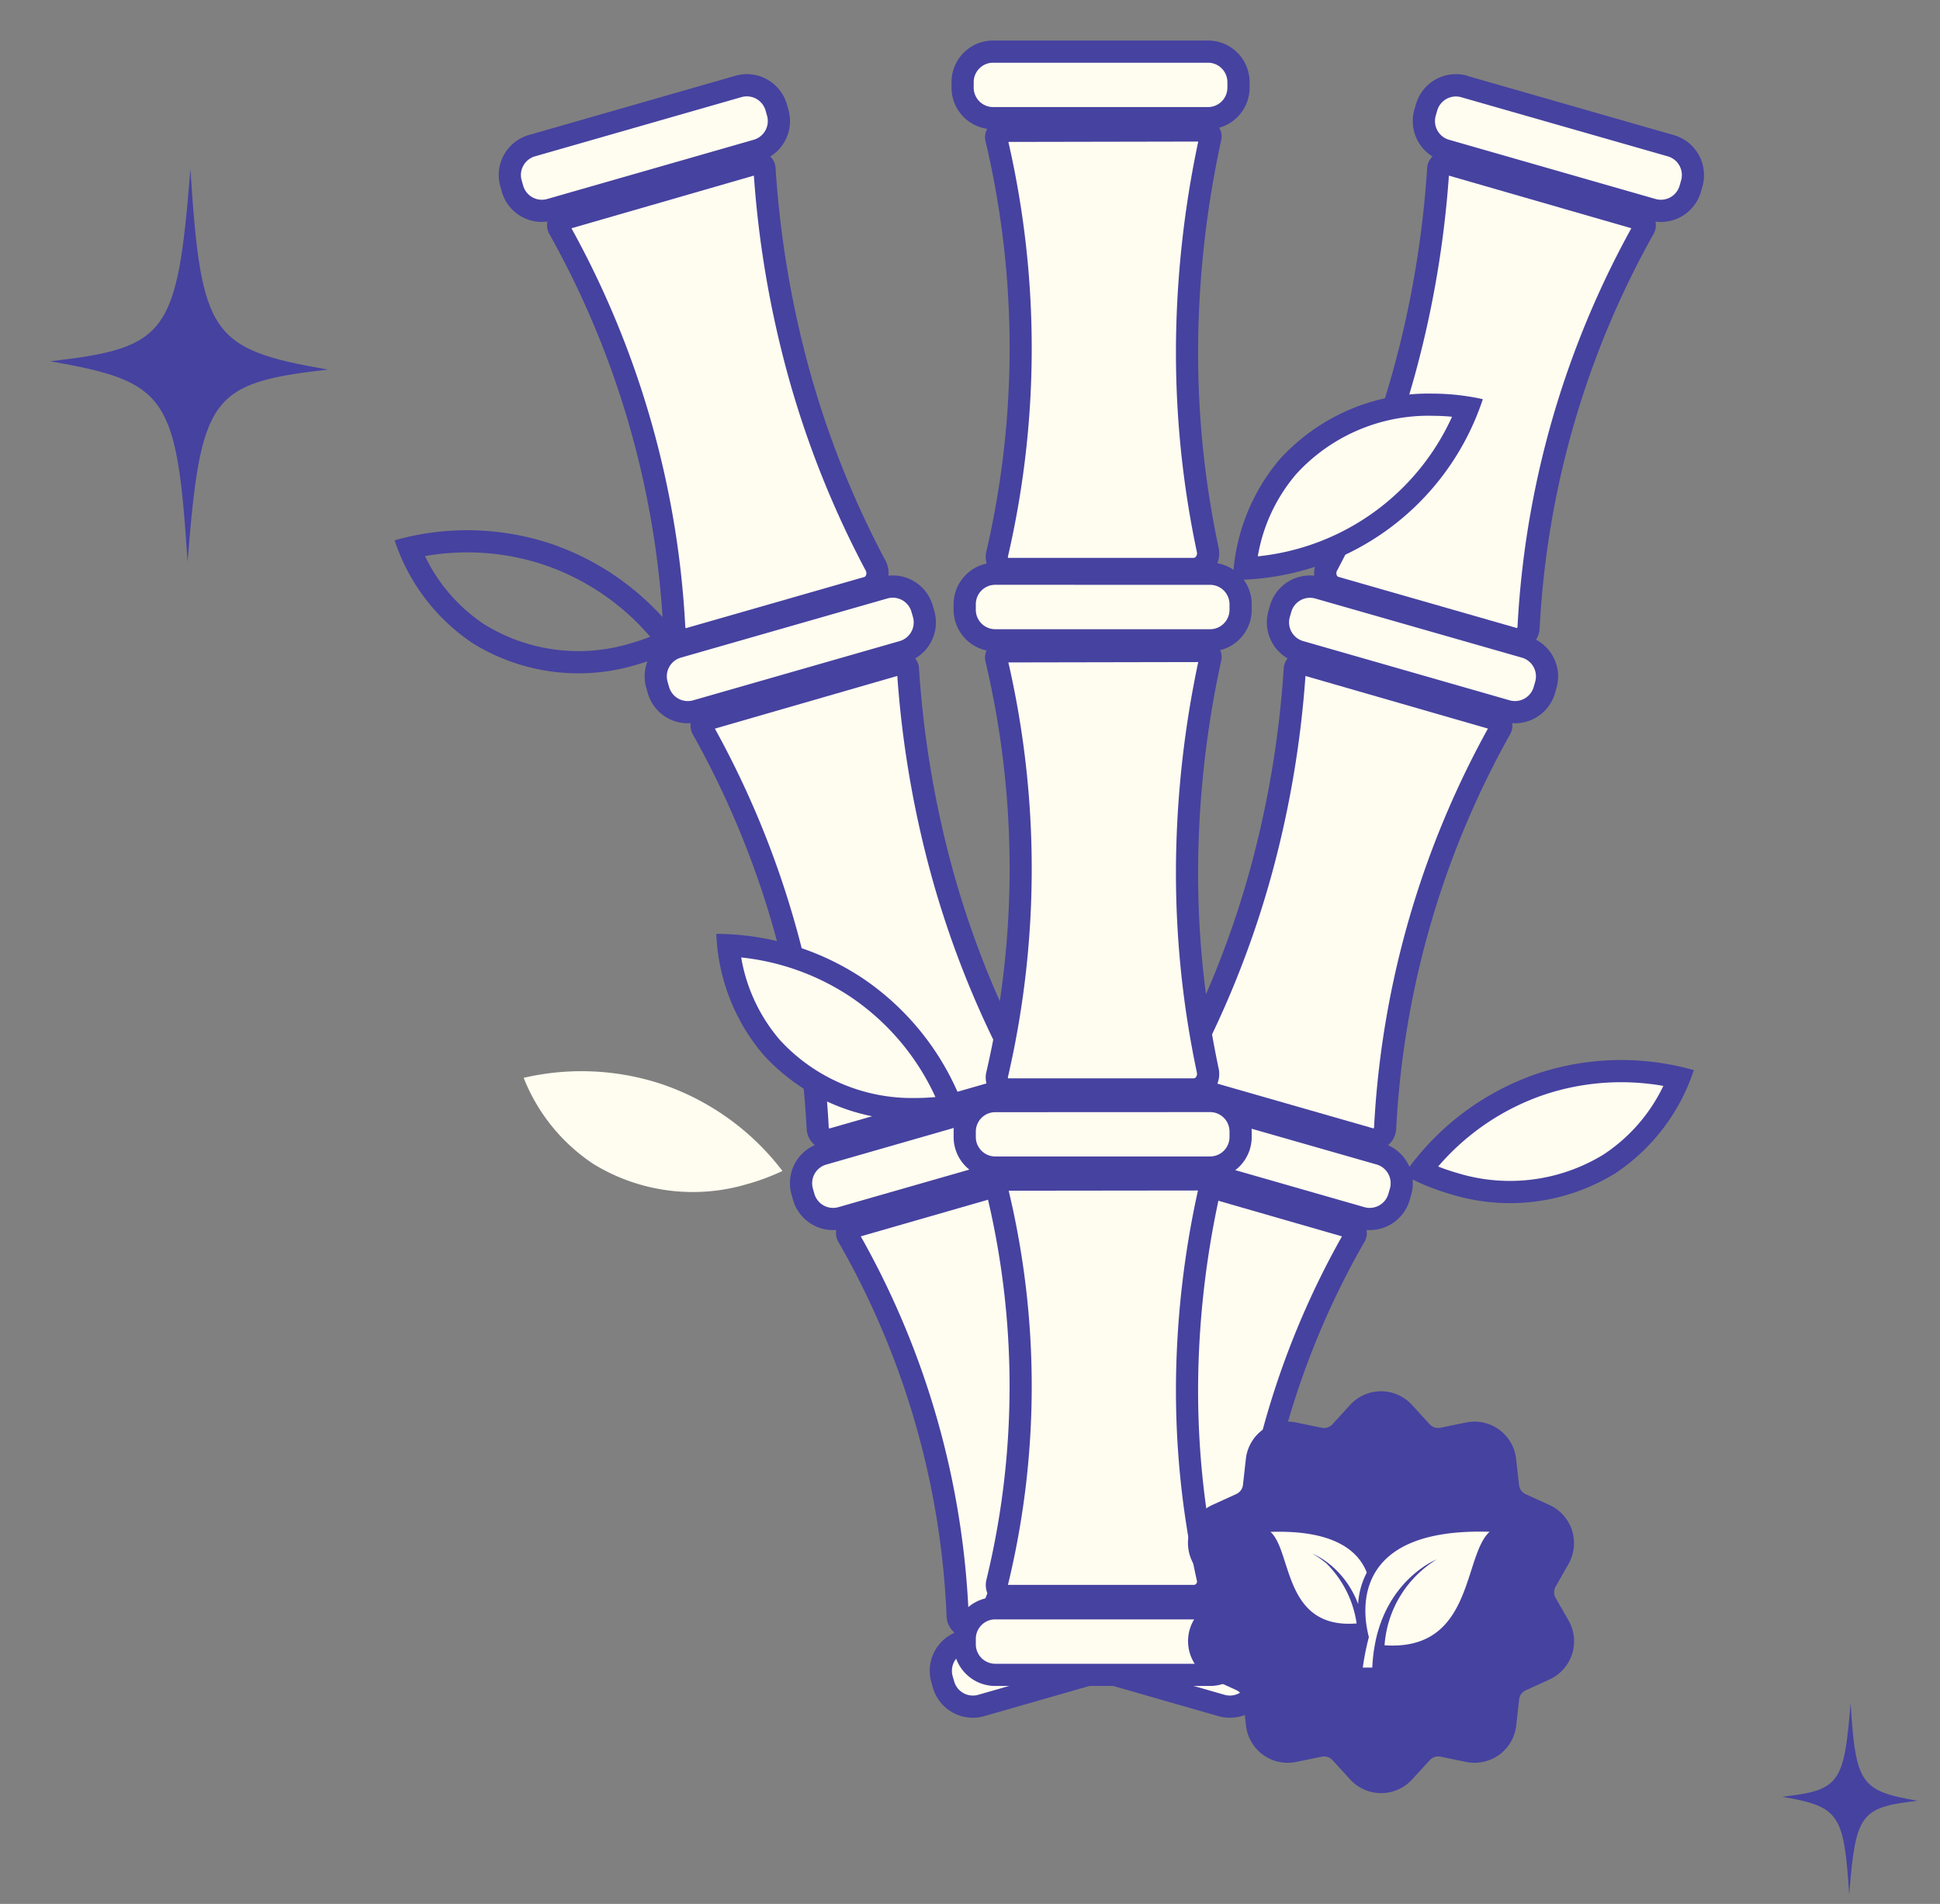 <svg xmlns="http://www.w3.org/2000/svg" xmlns:xlink="http://www.w3.org/1999/xlink" width="81.768" height="80.227" viewBox="0 0 81.768 80.227">
  <rect x="0" y="0" width="81.768" height="80.227" fill="#808080" stroke="none"/>
  <defs>
    <clipPath id="clip-path">
      <rect id="Rectangle_360" data-name="Rectangle 360" width="10.366" height="14.826" fill="#4642A0"></rect>
    </clipPath>
    <clipPath id="clip-path-2">
      <rect id="Rectangle_360-2" data-name="Rectangle 360" width="5.055" height="7.229" fill="#4642A0"></rect>
    </clipPath>
    <clipPath id="clip-path-3">
      <rect id="Rectangle_1761" data-name="Rectangle 1761" width="32.307" height="69.335" fill="none"></rect>
    </clipPath>
    <clipPath id="clip-path-4">
      <rect id="Rectangle_1761-2" data-name="Rectangle 1761" width="32.307" height="69.336" fill="none"></rect>
    </clipPath>
    <clipPath id="clip-path-6">
      <rect id="Rectangle_1762" data-name="Rectangle 1762" width="16.273" height="16.929" fill="none"></rect>
    </clipPath>
  </defs>
  <g id="Group_981" data-name="Group 981" transform="translate(-57.324 -1677.712)">
    <g id="Group_906" data-name="Group 906" transform="matrix(0.899, -0.438, 0.438, 0.899, 225.324, 1837.791)">
      <g id="Group_371" data-name="Group 371" transform="translate(-85.68 -207.567)" clip-path="url(#clip-path)">
        <path id="Path_901" data-name="Path 901" d="M10.366,10.133C5.675,8.476,5.056,8.8,1.505,14.826,4.162,8.335,4.057,7.627,0,4.693,4.691,6.349,5.31,6.021,8.861,0,6.2,6.49,6.309,7.2,10.366,10.133" transform="translate(0 0)" fill="#4642A0"></path>
      </g>
    </g>
    <g id="Group_907" data-name="Group 907" transform="matrix(0.899, -0.438, 0.438, 0.899, 299.379, 1900.441)">
      <g id="Group_371-2" data-name="Group 371" transform="translate(-85.68 -207.567)" clip-path="url(#clip-path-2)">
        <path id="Path_901-2" data-name="Path 901" d="M5.055,4.941C2.767,4.133,2.465,4.293.734,7.229,2.03,4.065,1.978,3.719,0,2.288,2.288,3.1,2.59,2.936,4.321,0c-1.3,3.165-1.244,3.51.734,4.941" transform="translate(0 0)" fill="#4642A0"></path>
      </g>
    </g>
    <g id="Group_946" data-name="Group 946" transform="translate(68.4 1686.617) rotate(-16)">
      <g id="Group_944" data-name="Group 944" clip-path="url(#clip-path-3)">
        <path id="Rectangle_1757" data-name="Rectangle 1757" d="M1.4,0h8.824a1.4,1.4,0,0,1,1.4,1.4v0a1.4,1.4,0,0,1-1.4,1.4H1.4A1.4,1.4,0,0,1,0,1.4v0A1.4,1.4,0,0,1,1.4,0Z" transform="translate(10.38 0.467)" fill="#FFFCF0"></path>
        <path id="Path_9606" data-name="Path 9606" d="M95.668.935a.82.82,0,0,1,.819.819v.232a.82.82,0,0,1-.819.819H86.613a.82.82,0,0,1-.819-.819V1.754a.82.82,0,0,1,.819-.819Zm0-.935H86.613a1.754,1.754,0,0,0-1.754,1.754v.232a1.754,1.754,0,0,0,1.754,1.754h9.056a1.754,1.754,0,0,0,1.754-1.754V1.754A1.754,1.754,0,0,0,95.668,0" transform="translate(-74.946)" fill="#4642A0"></path>
        <path id="Rectangle_1758" data-name="Rectangle 1758" d="M1.4,0h8.824a1.4,1.4,0,0,1,1.4,1.4v0a1.4,1.4,0,0,1-1.4,1.4H1.4A1.4,1.4,0,0,1,0,1.4v0A1.4,1.4,0,0,1,1.4,0Z" transform="translate(10.469 22.469)" fill="#FFFCF0"></path>
        <path id="Path_9607" data-name="Path 9607" d="M96.43,189.283a.82.82,0,0,1,.819.819v.232a.82.82,0,0,1-.819.819H87.375a.82.82,0,0,1-.819-.819V190.1a.82.82,0,0,1,.819-.819Zm0-.935H87.375a1.754,1.754,0,0,0-1.754,1.754v.232a1.754,1.754,0,0,0,1.754,1.754H96.43a1.754,1.754,0,0,0,1.754-1.754V190.1a1.754,1.754,0,0,0-1.754-1.754" transform="translate(-75.619 -166.346)" fill="#4642A0"></path>
        <rect id="Rectangle_1759" data-name="Rectangle 1759" width="11.629" height="2.805" rx="1.402" transform="translate(10.469 44.686)" fill="#FFFCF0"></rect>
        <path id="Path_9608" data-name="Path 9608" d="M96.43,379.477a.82.82,0,0,1,.819.819v.232a.82.82,0,0,1-.819.819H87.375a.82.82,0,0,1-.819-.819V380.3a.82.82,0,0,1,.819-.819Zm0-.935H87.375a1.754,1.754,0,0,0-1.754,1.754v.232a1.754,1.754,0,0,0,1.754,1.754H96.43a1.754,1.754,0,0,0,1.754-1.754V380.3a1.754,1.754,0,0,0-1.754-1.754" transform="translate(-75.619 -334.323)" fill="#4642A0"></path>
        <path id="Path_9609" data-name="Path 9609" d="M101.434,238.681a.445.445,0,0,1-.349-.175.533.533,0,0,1-.1-.455,38.424,38.424,0,0,0-.032-17.474.275.275,0,0,1,.036-.244.358.358,0,0,1,.286-.114l8.484-.011a.214.214,0,0,1,.16.086.285.285,0,0,1,.052.239,42.562,42.562,0,0,0-.977,8.426,40.052,40.052,0,0,0,.867,8.911.7.7,0,0,1-.136.586.578.578,0,0,1-.454.223Z" transform="translate(-89.15 -194.486)" fill="#FFFCF0"></path>
        <path id="Path_9610" data-name="Path 9610" d="M105.929,217.144a43.125,43.125,0,0,0-.935,8.276,40.51,40.51,0,0,0,.877,9.016.23.23,0,0,1-.042.2.111.111,0,0,1-.091.05H97.917a.068.068,0,0,1-.009-.057,38.891,38.891,0,0,0,.018-17.47Zm.3-.935-8.47.011h-.013a.742.742,0,0,0-.777.931A37.953,37.953,0,0,1,97,234.413a.965.965,0,0,0,.9,1.2h7.836a1.114,1.114,0,0,0,1.047-1.373,39.529,39.529,0,0,1-.856-8.807,42.384,42.384,0,0,1,.966-8.332.721.721,0,0,0-.669-.893" transform="translate(-85.617 -190.953)" fill="#4642A0"></path>
        <path id="Path_9611" data-name="Path 9611" d="M101.434,50.92a.445.445,0,0,1-.349-.175.533.533,0,0,1-.1-.455,38.424,38.424,0,0,0-.032-17.474.275.275,0,0,1,.036-.244.358.358,0,0,1,.286-.114l8.484-.011a.214.214,0,0,1,.16.086.285.285,0,0,1,.052.239,42.563,42.563,0,0,0-.977,8.426,40.051,40.051,0,0,0,.867,8.911.7.7,0,0,1-.136.586.578.578,0,0,1-.454.223Z" transform="translate(-89.15 -28.658)" fill="#FFFCF0"></path>
        <path id="Path_9612" data-name="Path 9612" d="M105.929,29.383a43.125,43.125,0,0,0-.935,8.276,40.51,40.51,0,0,0,.877,9.016.23.23,0,0,1-.042.2.111.111,0,0,1-.091.05H97.917a.067.067,0,0,1-.009-.057,38.891,38.891,0,0,0,.018-17.47Zm.3-.935-8.47.011h-.013a.742.742,0,0,0-.777.931A37.953,37.953,0,0,1,97,46.652a.965.965,0,0,0,.9,1.2h7.836a1.114,1.114,0,0,0,1.047-1.373,39.529,39.529,0,0,1-.856-8.807,42.384,42.384,0,0,1,.966-8.332.721.721,0,0,0-.669-.893" transform="translate(-85.617 -25.125)" fill="#4642A0"></path>
        <rect id="Rectangle_1760" data-name="Rectangle 1760" width="11.629" height="2.805" rx="1.402" transform="translate(10.469 66.063)" fill="#FFFCF0"></rect>
        <path id="Path_9613" data-name="Path 9613" d="M96.43,562.482a.82.82,0,0,1,.819.819v.232a.82.82,0,0,1-.819.819H87.375a.82.82,0,0,1-.819-.819V563.3a.82.82,0,0,1,.819-.819Zm0-.935H87.375a1.754,1.754,0,0,0-1.754,1.754v.232a1.754,1.754,0,0,0,1.754,1.754H96.43a1.754,1.754,0,0,0,1.754-1.754V563.3a1.754,1.754,0,0,0-1.754-1.754" transform="translate(-75.619 -495.951)" fill="#4642A0"></path>
        <path id="Path_9614" data-name="Path 9614" d="M101.435,428.379a.462.462,0,0,1-.365-.177.454.454,0,0,1-.085-.39,34.963,34.963,0,0,0-.032-16.668.207.207,0,0,1,.027-.2.375.375,0,0,1,.3-.113l8.484-.01a.227.227,0,0,1,.213.278,38.764,38.764,0,0,0-.978,8.037,36.446,36.446,0,0,0,.868,8.5.606.606,0,0,1-.591.739Z" transform="translate(-89.15 -362.835)" fill="#FFFCF0"></path>
        <path id="Path_9615" data-name="Path 9615" d="M105.917,407.76a39.34,39.34,0,0,0-.923,7.839,36.924,36.924,0,0,0,.879,8.609.135.135,0,0,1-.027.119.132.132,0,0,1-.108.052h-7.83a35.428,35.428,0,0,0,.031-16.61Zm.309-.935-8.47.011h-.013a.718.718,0,0,0-.777.887A34.494,34.494,0,0,1,97,424.168a.929.929,0,0,0,.9,1.145h7.836a1.073,1.073,0,0,0,1.047-1.308,35.946,35.946,0,0,1-.856-8.391,38.561,38.561,0,0,1,.966-7.938.694.694,0,0,0-.669-.851" transform="translate(-85.617 -359.302)" fill="#4642A0"></path>
        <path id="Path_9616" data-name="Path 9616" d="M12.221,333.291a8.018,8.018,0,0,1-6.068-2.6,7.772,7.772,0,0,1-1.825-4.3,10.774,10.774,0,0,1,5.493,1.84,10.732,10.732,0,0,1,3.91,4.939,9.434,9.434,0,0,1-1.511.123" transform="translate(-3.822 -288.262)" fill="#FFFCF0"></path>
        <path id="Path_9617" data-name="Path 9617" d="M1.05,323.263a10.253,10.253,0,0,1,4.685,1.713,10.213,10.213,0,0,1,3.5,4.169c-.28.027-.561.04-.839.04a7.552,7.552,0,0,1-5.717-2.444,7.157,7.157,0,0,1-1.631-3.479M0,322.27a8.346,8.346,0,0,0,1.979,5.088A8.464,8.464,0,0,0,8.4,330.12a9.946,9.946,0,0,0,2.137-.234,11.25,11.25,0,0,0-4.272-5.68A11.207,11.207,0,0,0,0,322.27" transform="translate(1.52 -307.413)" fill="#4642A0"></path>
      </g>
    </g>
    <g id="Group_947" data-name="Group 947" transform="translate(119.98 1753.267) rotate(-164)">
      <g id="Group_944-2" data-name="Group 944" transform="translate(0 0)" clip-path="url(#clip-path-4)">
        <path id="Rectangle_1757-2" data-name="Rectangle 1757" d="M1.4,0h8.824a1.4,1.4,0,0,1,1.4,1.4v0a1.4,1.4,0,0,1-1.4,1.4H1.4A1.4,1.4,0,0,1,0,1.4v0A1.4,1.4,0,0,1,1.4,0Z" transform="translate(10.38 66.063)" fill="#FFFCF0"></path>
        <path id="Path_9606-2" data-name="Path 9606" d="M10.809,2.8a.82.82,0,0,0,.819-.819V1.754a.82.82,0,0,0-.819-.819H1.754a.82.82,0,0,0-.819.819v.232a.82.82,0,0,0,.819.819Zm0,.935H1.754A1.754,1.754,0,0,1,0,1.985V1.754A1.754,1.754,0,0,1,1.754,0h9.056a1.754,1.754,0,0,1,1.754,1.754v.232a1.754,1.754,0,0,1-1.754,1.754" transform="translate(9.913 65.596)" fill="#4642A0"></path>
        <path id="Rectangle_1758-2" data-name="Rectangle 1758" d="M1.4,0h8.824a1.4,1.4,0,0,1,1.4,1.4v0a1.4,1.4,0,0,1-1.4,1.4H1.4A1.4,1.4,0,0,1,0,1.4v0A1.4,1.4,0,0,1,1.4,0Z" transform="translate(10.469 44.062)" fill="#FFFCF0"></path>
        <path id="Path_9607-2" data-name="Path 9607" d="M10.809,2.8a.82.82,0,0,0,.819-.819V1.754a.82.82,0,0,0-.819-.819H1.754a.82.82,0,0,0-.819.819v.232a.82.82,0,0,0,.819.819Zm0,.935H1.754A1.754,1.754,0,0,1,0,1.986V1.754A1.754,1.754,0,0,1,1.754,0h9.056a1.754,1.754,0,0,1,1.754,1.754v.232a1.754,1.754,0,0,1-1.754,1.754" transform="translate(10.002 43.595)" fill="#4642A0"></path>
        <rect id="Rectangle_1759-2" data-name="Rectangle 1759" width="11.629" height="2.805" rx="1.402" transform="translate(10.469 21.845)" fill="#FFFCF0"></rect>
        <path id="Path_9608-2" data-name="Path 9608" d="M10.809,2.8a.82.82,0,0,0,.819-.819V1.754a.82.82,0,0,0-.819-.819H1.754a.82.82,0,0,0-.819.819v.232a.82.82,0,0,0,.819.819Zm0,.935H1.754A1.754,1.754,0,0,1,0,1.986V1.754A1.754,1.754,0,0,1,1.754,0h9.056a1.754,1.754,0,0,1,1.754,1.754v.232a1.754,1.754,0,0,1-1.754,1.754" transform="translate(10.002 21.377)" fill="#4642A0"></path>
        <path id="Path_9609-2" data-name="Path 9609" d="M.493,0A.445.445,0,0,0,.144.175a.533.533,0,0,0-.1.455,38.509,38.509,0,0,1,.973,9.811A38.473,38.473,0,0,1,.012,18.1a.275.275,0,0,0,.036.244.358.358,0,0,0,.286.114l8.484.011a.214.214,0,0,0,.16-.086.285.285,0,0,0,.052-.239A42.562,42.562,0,0,1,8.053,9.72,40.052,40.052,0,0,1,8.919.809.7.7,0,0,0,8.783.223.578.578,0,0,0,8.329,0Z" transform="translate(11.791 25.14)" fill="#FFFCF0"></path>
        <path id="Path_9610-2" data-name="Path 9610" d="M8.988,18.471a43.125,43.125,0,0,1-.935-8.276A40.51,40.51,0,0,1,8.93,1.179a.23.23,0,0,0-.042-.2A.111.111,0,0,0,8.8.934H.976A.068.068,0,0,0,.967.991a38.967,38.967,0,0,1,.985,9.93,38.942,38.942,0,0,1-.968,7.539Zm.3.935L.814,19.4H.8a.742.742,0,0,1-.777-.931,37.926,37.926,0,0,0,.994-7.57A38.026,38.026,0,0,0,.056,1.2.965.965,0,0,1,.96,0H8.8A1.114,1.114,0,0,1,9.844,1.373a39.528,39.528,0,0,0-.856,8.807,42.385,42.385,0,0,0,.966,8.332.721.721,0,0,1-.669.893" transform="translate(11.324 24.673)" fill="#4642A0"></path>
        <path id="Path_9611-2" data-name="Path 9611" d="M.493,0A.445.445,0,0,0,.144.175a.533.533,0,0,0-.1.455,38.509,38.509,0,0,1,.973,9.811A38.473,38.473,0,0,1,.012,18.1a.275.275,0,0,0,.036.244.358.358,0,0,0,.286.114l8.484.011a.214.214,0,0,0,.16-.086.285.285,0,0,0,.052-.239,42.563,42.563,0,0,1-.977-8.426A40.052,40.052,0,0,1,8.919.809.7.7,0,0,0,8.783.223.578.578,0,0,0,8.329,0Z" transform="translate(11.791 47.073)" fill="#FFFCF0"></path>
        <path id="Path_9612-2" data-name="Path 9612" d="M8.988,18.471a43.125,43.125,0,0,1-.935-8.276A40.51,40.51,0,0,1,8.93,1.179a.23.23,0,0,0-.042-.2A.111.111,0,0,0,8.8.935H.976A.067.067,0,0,0,.967.991a38.967,38.967,0,0,1,.985,9.93,38.943,38.943,0,0,1-.968,7.539Zm.3.935L.814,19.4H.8a.742.742,0,0,1-.777-.931,37.927,37.927,0,0,0,.994-7.57A38.027,38.027,0,0,0,.056,1.2.965.965,0,0,1,.96,0H8.8A1.114,1.114,0,0,1,9.844,1.373a39.528,39.528,0,0,0-.856,8.807,42.384,42.384,0,0,0,.966,8.332.721.721,0,0,1-.669.893" transform="translate(11.324 46.606)" fill="#4642A0"></path>
        <rect id="Rectangle_1760-2" data-name="Rectangle 1760" width="11.629" height="2.805" rx="1.402" transform="translate(10.469 0.467)" fill="#FFFCF0"></rect>
        <path id="Path_9613-2" data-name="Path 9613" d="M10.809,2.8a.82.82,0,0,0,.819-.819V1.754a.82.82,0,0,0-.819-.819H1.754a.82.82,0,0,0-.819.819v.232a.82.82,0,0,0,.819.819Zm0,.935H1.754A1.754,1.754,0,0,1,0,1.985V1.754A1.754,1.754,0,0,1,1.754,0h9.056a1.754,1.754,0,0,1,1.754,1.754v.232a1.754,1.754,0,0,1-1.754,1.754" transform="translate(10.002 0)" fill="#4642A0"></path>
        <path id="Path_9614-2" data-name="Path 9614" d="M.493,0A.462.462,0,0,0,.128.177a.454.454,0,0,0-.085.39,35.055,35.055,0,0,1,.975,9.359A35.05,35.05,0,0,1,.01,17.235a.207.207,0,0,0,.027.2.375.375,0,0,0,.3.113l8.484.01a.227.227,0,0,0,.213-.278,38.764,38.764,0,0,1-.978-8.037A36.446,36.446,0,0,1,8.92.739.606.606,0,0,0,8.329,0Z" transform="translate(11.791 3.792)" fill="#FFFCF0"></path>
        <path id="Path_9615-2" data-name="Path 9615" d="M8.976,17.553a39.34,39.34,0,0,1-.923-7.839,36.924,36.924,0,0,1,.879-8.609A.135.135,0,0,0,8.9.986.132.132,0,0,0,8.8.934H.966a35.517,35.517,0,0,1,.985,9.474A35.516,35.516,0,0,1,1,17.544Zm.309.935-8.47-.011H.8a.718.718,0,0,1-.777-.887,34.523,34.523,0,0,0,.994-7.212A34.584,34.584,0,0,0,.056,1.145.929.929,0,0,1,.96,0H8.8A1.073,1.073,0,0,1,9.844,1.308,35.945,35.945,0,0,0,8.987,9.7a38.561,38.561,0,0,0,.966,7.938.694.694,0,0,1-.669.851" transform="translate(11.324 3.325)" fill="#4642A0"></path>
        <path id="Path_9616-2" data-name="Path 9616" d="M7.893,0A8.018,8.018,0,0,0,1.825,2.6,7.772,7.772,0,0,0,0,6.9a10.774,10.774,0,0,0,5.494-1.84A10.732,10.732,0,0,0,9.4.123,9.431,9.431,0,0,0,7.893,0" transform="translate(0.506 24.307)" fill="#FFFCF0"></path>
        <path id="Path_9617-2" data-name="Path 9617" d="M1.05,6.857A10.253,10.253,0,0,0,5.735,5.143,10.213,10.213,0,0,0,9.238.975C8.957.948,8.677.935,8.4.935A7.552,7.552,0,0,0,2.681,3.378,7.157,7.157,0,0,0,1.05,6.857M0,7.85A8.346,8.346,0,0,1,1.979,2.762,8.464,8.464,0,0,1,8.4,0a9.946,9.946,0,0,1,2.137.234,11.25,11.25,0,0,1-4.272,5.68A11.207,11.207,0,0,1,0,7.85" transform="translate(0 23.84)" fill="#4642A0"></path>
      </g>
    </g>
    <g id="Group_945" data-name="Group 945" transform="translate(87.516 1679.419)">
      <g id="Group_944-3" data-name="Group 944" clip-path="url(#clip-path-3)">
        <path id="Rectangle_1757-3" data-name="Rectangle 1757" d="M1.4,0h8.824a1.4,1.4,0,0,1,1.4,1.4v0a1.4,1.4,0,0,1-1.4,1.4H1.4A1.4,1.4,0,0,1,0,1.4v0A1.4,1.4,0,0,1,1.4,0Z" transform="translate(10.38 0.467)" fill="#FFFCF0"></path>
        <path id="Path_9606-3" data-name="Path 9606" d="M95.668.935a.82.82,0,0,1,.819.819v.232a.82.82,0,0,1-.819.819H86.613a.82.82,0,0,1-.819-.819V1.754a.82.82,0,0,1,.819-.819Zm0-.935H86.613a1.754,1.754,0,0,0-1.754,1.754v.232a1.754,1.754,0,0,0,1.754,1.754h9.056a1.754,1.754,0,0,0,1.754-1.754V1.754A1.754,1.754,0,0,0,95.668,0" transform="translate(-74.946)" fill="#4642A0"></path>
        <path id="Rectangle_1758-3" data-name="Rectangle 1758" d="M1.4,0h8.824a1.4,1.4,0,0,1,1.4,1.4v0a1.4,1.4,0,0,1-1.4,1.4H1.4A1.4,1.4,0,0,1,0,1.4v0A1.4,1.4,0,0,1,1.4,0Z" transform="translate(10.469 22.469)" fill="#FFFCF0"></path>
        <path id="Path_9607-3" data-name="Path 9607" d="M96.43,189.283a.82.82,0,0,1,.819.819v.232a.82.82,0,0,1-.819.819H87.375a.82.82,0,0,1-.819-.819V190.1a.82.82,0,0,1,.819-.819Zm0-.935H87.375a1.754,1.754,0,0,0-1.754,1.754v.232a1.754,1.754,0,0,0,1.754,1.754H96.43a1.754,1.754,0,0,0,1.754-1.754V190.1a1.754,1.754,0,0,0-1.754-1.754" transform="translate(-75.619 -166.346)" fill="#4642A0"></path>
        <rect id="Rectangle_1759-3" data-name="Rectangle 1759" width="11.629" height="2.805" rx="1.402" transform="translate(10.469 44.686)" fill="#FFFCF0"></rect>
        <path id="Path_9608-3" data-name="Path 9608" d="M96.43,379.477a.82.82,0,0,1,.819.819v.232a.82.82,0,0,1-.819.819H87.375a.82.82,0,0,1-.819-.819V380.3a.82.82,0,0,1,.819-.819Zm0-.935H87.375a1.754,1.754,0,0,0-1.754,1.754v.232a1.754,1.754,0,0,0,1.754,1.754H96.43a1.754,1.754,0,0,0,1.754-1.754V380.3a1.754,1.754,0,0,0-1.754-1.754" transform="translate(-75.619 -334.323)" fill="#4642A0"></path>
        <path id="Path_9609-3" data-name="Path 9609" d="M101.434,238.681a.445.445,0,0,1-.349-.175.533.533,0,0,1-.1-.455,38.424,38.424,0,0,0-.032-17.474.275.275,0,0,1,.036-.244.358.358,0,0,1,.286-.114l8.484-.011a.214.214,0,0,1,.16.086.285.285,0,0,1,.052.239,42.562,42.562,0,0,0-.977,8.426,40.052,40.052,0,0,0,.867,8.911.7.7,0,0,1-.136.586.578.578,0,0,1-.454.223Z" transform="translate(-89.15 -194.486)" fill="#FFFCF0"></path>
        <path id="Path_9610-3" data-name="Path 9610" d="M105.929,217.144a43.125,43.125,0,0,0-.935,8.276,40.51,40.51,0,0,0,.877,9.016.23.23,0,0,1-.042.2.111.111,0,0,1-.091.05H97.917a.068.068,0,0,1-.009-.057,38.891,38.891,0,0,0,.018-17.47Zm.3-.935-8.47.011h-.013a.742.742,0,0,0-.777.931A37.953,37.953,0,0,1,97,234.413a.965.965,0,0,0,.9,1.2h7.836a1.114,1.114,0,0,0,1.047-1.373,39.529,39.529,0,0,1-.856-8.807,42.384,42.384,0,0,1,.966-8.332.721.721,0,0,0-.669-.893" transform="translate(-85.617 -190.953)" fill="#4642A0"></path>
        <path id="Path_9611-3" data-name="Path 9611" d="M101.434,50.92a.445.445,0,0,1-.349-.175.533.533,0,0,1-.1-.455,38.424,38.424,0,0,0-.032-17.474.275.275,0,0,1,.036-.244.358.358,0,0,1,.286-.114l8.484-.011a.214.214,0,0,1,.16.086.285.285,0,0,1,.052.239,42.563,42.563,0,0,0-.977,8.426,40.051,40.051,0,0,0,.867,8.911.7.7,0,0,1-.136.586.578.578,0,0,1-.454.223Z" transform="translate(-89.15 -28.658)" fill="#FFFCF0"></path>
        <path id="Path_9612-3" data-name="Path 9612" d="M105.929,29.383a43.125,43.125,0,0,0-.935,8.276,40.51,40.51,0,0,0,.877,9.016.23.23,0,0,1-.042.2.111.111,0,0,1-.091.05H97.917a.067.067,0,0,1-.009-.057,38.891,38.891,0,0,0,.018-17.47Zm.3-.935-8.47.011h-.013a.742.742,0,0,0-.777.931A37.953,37.953,0,0,1,97,46.652a.965.965,0,0,0,.9,1.2h7.836a1.114,1.114,0,0,0,1.047-1.373,39.529,39.529,0,0,1-.856-8.807,42.384,42.384,0,0,1,.966-8.332.721.721,0,0,0-.669-.893" transform="translate(-85.617 -25.125)" fill="#4642A0"></path>
        <rect id="Rectangle_1760-3" data-name="Rectangle 1760" width="11.629" height="2.805" rx="1.402" transform="translate(10.469 66.063)" fill="#FFFCF0"></rect>
        <path id="Path_9613-3" data-name="Path 9613" d="M96.43,562.482a.82.82,0,0,1,.819.819v.232a.82.82,0,0,1-.819.819H87.375a.82.82,0,0,1-.819-.819V563.3a.82.82,0,0,1,.819-.819Zm0-.935H87.375a1.754,1.754,0,0,0-1.754,1.754v.232a1.754,1.754,0,0,0,1.754,1.754H96.43a1.754,1.754,0,0,0,1.754-1.754V563.3a1.754,1.754,0,0,0-1.754-1.754" transform="translate(-75.619 -495.951)" fill="#4642A0"></path>
        <path id="Path_9614-3" data-name="Path 9614" d="M101.435,428.379a.462.462,0,0,1-.365-.177.454.454,0,0,1-.085-.39,34.963,34.963,0,0,0-.032-16.668.207.207,0,0,1,.027-.2.375.375,0,0,1,.3-.113l8.484-.01a.227.227,0,0,1,.213.278,38.764,38.764,0,0,0-.978,8.037,36.446,36.446,0,0,0,.868,8.5.606.606,0,0,1-.591.739Z" transform="translate(-89.15 -362.835)" fill="#FFFCF0"></path>
        <path id="Path_9615-3" data-name="Path 9615" d="M105.917,407.76a39.34,39.34,0,0,0-.923,7.839,36.924,36.924,0,0,0,.879,8.609.135.135,0,0,1-.027.119.132.132,0,0,1-.108.052h-7.83a35.428,35.428,0,0,0,.031-16.61Zm.309-.935-8.47.011h-.013a.718.718,0,0,0-.777.887A34.494,34.494,0,0,1,97,424.168a.929.929,0,0,0,.9,1.145h7.836a1.073,1.073,0,0,0,1.047-1.308,35.946,35.946,0,0,1-.856-8.391,38.561,38.561,0,0,1,.966-7.938.694.694,0,0,0-.669-.851" transform="translate(-85.617 -359.302)" fill="#4642A0"></path>
        <path id="Path_9616-3" data-name="Path 9616" d="M12.221,333.291a8.018,8.018,0,0,1-6.068-2.6,7.772,7.772,0,0,1-1.825-4.3,10.774,10.774,0,0,1,5.493,1.84,10.732,10.732,0,0,1,3.91,4.939,9.434,9.434,0,0,1-1.511.123" transform="translate(-3.822 -288.262)" fill="#FFFCF0"></path>
        <path id="Path_9617-3" data-name="Path 9617" d="M1.05,323.263a10.253,10.253,0,0,1,4.685,1.713,10.213,10.213,0,0,1,3.5,4.169c-.28.027-.561.04-.839.04a7.552,7.552,0,0,1-5.717-2.444,7.157,7.157,0,0,1-1.631-3.479M0,322.27a8.346,8.346,0,0,0,1.979,5.088A8.464,8.464,0,0,0,8.4,330.12a9.946,9.946,0,0,0,2.137-.234,11.25,11.25,0,0,0-4.272-5.68A11.207,11.207,0,0,0,0,322.27" transform="translate(0 -284.625)" fill="#4642A0"></path>
        <path id="Path_9618" data-name="Path 9618" d="M190.706,138.278a7.772,7.772,0,0,1,1.825-4.3,8.018,8.018,0,0,1,6.068-2.6,9.434,9.434,0,0,1,1.511.123,10.611,10.611,0,0,1-9.4,6.779" transform="translate(-168.429 -116.03)" fill="#FFFCF0"></path>
        <path id="Path_9619" data-name="Path 9619" d="M194.777,128.311q.418,0,.839.04a10.119,10.119,0,0,1-8.187,5.882,7.158,7.158,0,0,1,1.631-3.479,7.552,7.552,0,0,1,5.717-2.444m0-.934a8.464,8.464,0,0,0-6.419,2.762,8.347,8.347,0,0,0-1.979,5.088,11.09,11.09,0,0,0,10.535-7.616,9.948,9.948,0,0,0-2.137-.234" transform="translate(-164.607 -112.497)" fill="#4642A0"></path>
      </g>
    </g>
    <g id="Group_949" data-name="Group 949" transform="translate(107.396 1736.338)">
      <g id="Group_948" data-name="Group 948" clip-path="url(#clip-path-6)">
        <path id="Path_9620" data-name="Path 9620" d="M16.043,9.662a1.767,1.767,0,0,1-.806,2.481l-1,.456a.485.485,0,0,0-.28.386l-.123,1.1a1.767,1.767,0,0,1-2.111,1.533l-1.081-.221a.485.485,0,0,0-.453.147l-.744.814a1.767,1.767,0,0,1-2.609,0l-.744-.814a.485.485,0,0,0-.453-.147l-1.08.221A1.767,1.767,0,0,1,2.444,14.08l-.123-1.1a.485.485,0,0,0-.28-.386l-1-.456A1.767,1.767,0,0,1,.23,9.662L.775,8.7a.486.486,0,0,0,0-.477L.23,7.267a1.767,1.767,0,0,1,.807-2.482l1-.456a.484.484,0,0,0,.28-.386l.123-1.1A1.767,1.767,0,0,1,4.555,1.315l1.08.222a.485.485,0,0,0,.453-.147L6.832.575a1.767,1.767,0,0,1,2.609,0l.744.814a.485.485,0,0,0,.453.147l1.081-.222A1.767,1.767,0,0,1,13.83,2.849l.123,1.1a.484.484,0,0,0,.28.386l1,.456a1.767,1.767,0,0,1,.806,2.482l-.544.959a.484.484,0,0,0,0,.477Z" transform="translate(0)" fill="#4642A0"></path>
        <path id="Path_9621" data-name="Path 9621" d="M87.526,146.411l-.069-.058c-.088-.07-.179-.137-.273-.2-.066-.042-.134-.082-.2-.119l.009,0a2.854,2.854,0,0,1,.49.277,3.637,3.637,0,0,1,.453.371,3.843,3.843,0,0,1,.728.963c.025.045.049.091.071.138s.045.093.066.141l.06.144c.01.024.02.048.028.073l0,.014a3.271,3.271,0,0,1,.366-1.34c-.362-.928-1.4-1.8-4.058-1.714.916.828.534,4.11,3.63,3.859a4.466,4.466,0,0,0-1.3-2.556" transform="translate(-81.719 -139.177)" fill="#FFFCF0"></path>
        <path id="Path_9622" data-name="Path 9622" d="M180.683,149.538a10.708,10.708,0,0,0-.255,1.282h.4a6.906,6.906,0,0,1,.135-1.1c.007-.032.012-.065.02-.1l.024-.1c.016-.064.031-.127.049-.19.039-.125.073-.251.12-.372l.033-.092c.011-.031.022-.061.035-.091l.075-.179c.026-.059.055-.116.082-.174s.057-.115.088-.171a4.76,4.76,0,0,1,.9-1.192,4.5,4.5,0,0,1,.56-.46,3.5,3.5,0,0,1,.618-.348l-.006,0a4.629,4.629,0,0,0-2.217,3.629c3.762.259,3.3-3.763,4.429-4.783-5.865-.179-5.365,3.38-5.092,4.428" transform="translate(-173.06 -139.177)" fill="#FFFCF0"></path>
      </g>
    </g>
  </g>
</svg>
